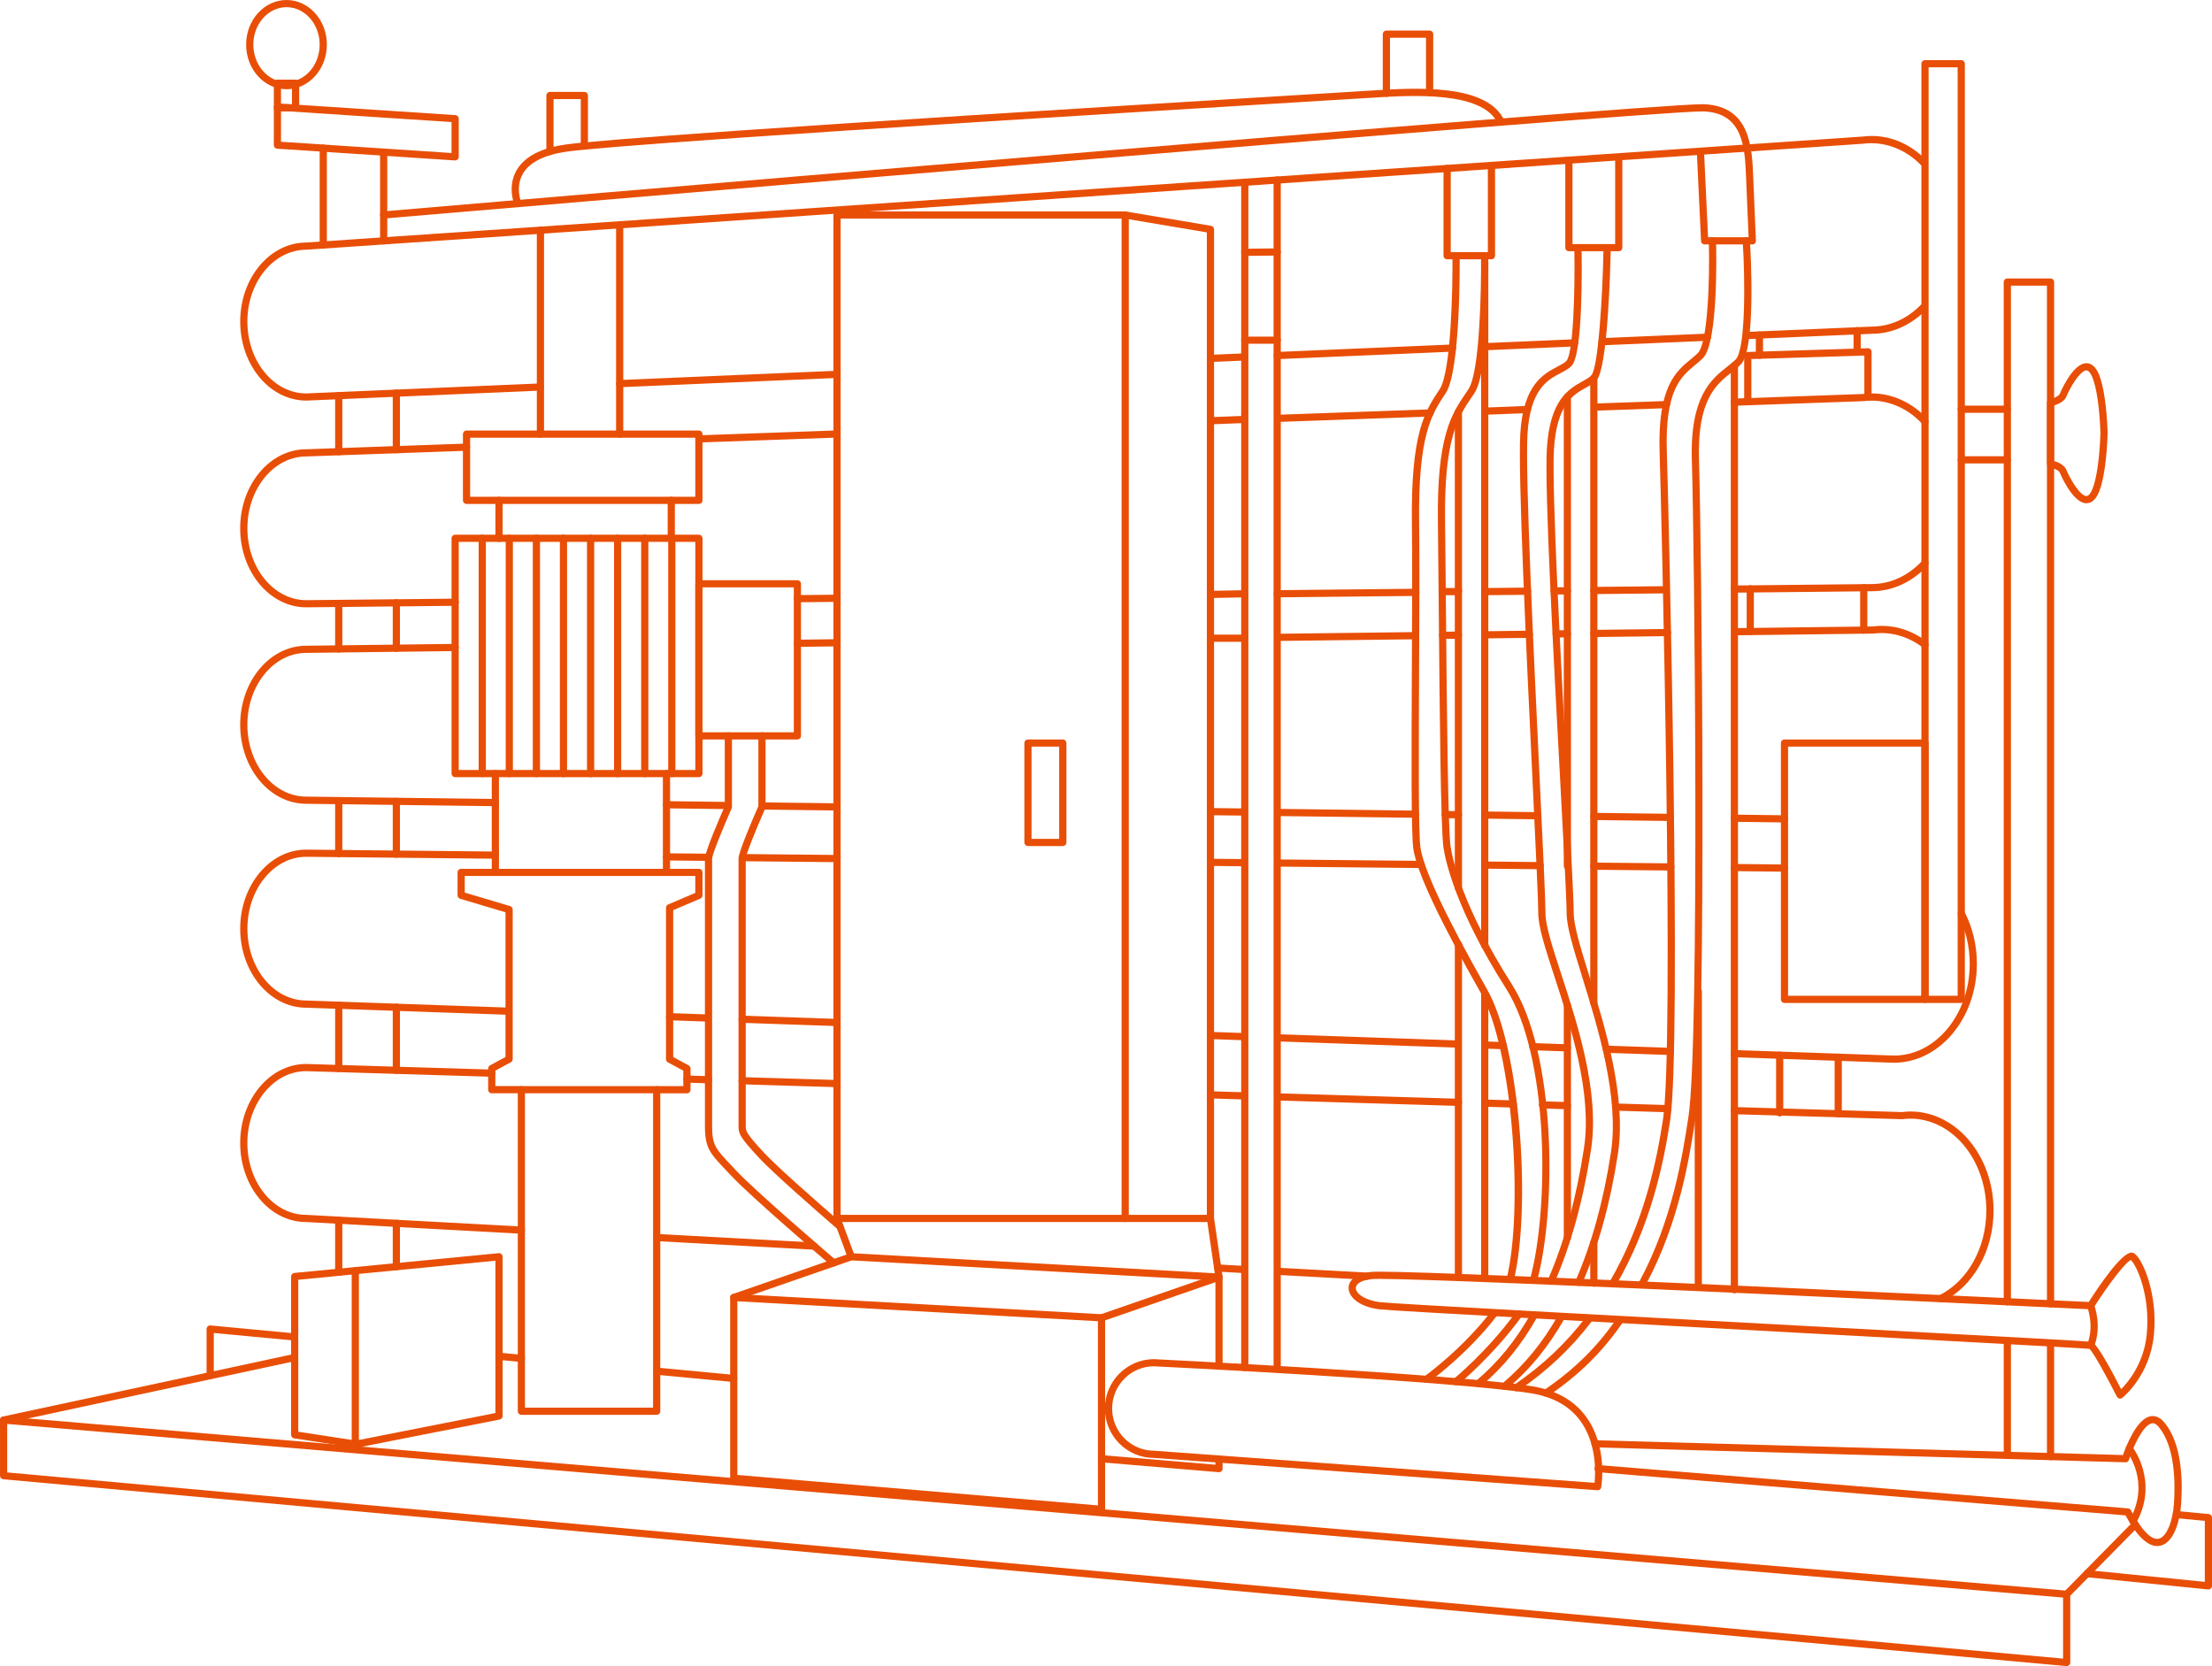<?xml version="1.0" encoding="utf-8"?>
<!-- Generator: Adobe Illustrator 16.0.0, SVG Export Plug-In . SVG Version: 6.00 Build 0)  -->
<!DOCTYPE svg PUBLIC "-//W3C//DTD SVG 1.1//EN" "http://www.w3.org/Graphics/SVG/1.1/DTD/svg11.dtd">
<svg version="1.1" id="レイヤー_1" xmlns="http://www.w3.org/2000/svg" xmlns:xlink="http://www.w3.org/1999/xlink" x="0px"
	 y="0px" width="154px" height="116px" viewBox="0 0 154 116" enable-background="new 0 0 154 116" xml:space="preserve">
<g>
	<path fill="#E94E06" d="M143.884,116c-0.008,0-0.015,0-0.022-0.002L0.229,102.993c-0.129-0.013-0.228-0.12-0.228-0.25v-3.876
		c0-0.07,0.029-0.137,0.081-0.184c0.051-0.049,0.125-0.076,0.19-0.065l143.632,12.13c0.13,0.011,0.229,0.119,0.229,0.249v4.752
		c0,0.069-0.027,0.138-0.08,0.185C144.006,115.977,143.945,116,143.884,116z M0.502,102.516l143.129,12.961v-4.25L0.502,99.141
		V102.516z"/>
	<path fill="#E94E06" d="M153.749,110.664c-0.009,0-0.017,0-0.024-0.001l-8.44-0.851c-0.138-0.016-0.238-0.138-0.226-0.273
		c0.016-0.137,0.123-0.246,0.274-0.225l8.166,0.821v-4.247l-1.993-0.188c-0.139-0.015-0.238-0.136-0.227-0.272
		c0.014-0.138,0.136-0.25,0.271-0.226l2.221,0.211c0.131,0.013,0.229,0.12,0.229,0.249v4.752c0,0.07-0.029,0.138-0.082,0.186
		C153.871,110.643,153.812,110.664,153.749,110.664z"/>
	<path fill="#E94E06" d="M51.084,96.221c-0.008,0-0.016,0-0.024,0l-5.365-0.507c-0.138-0.013-0.239-0.135-0.227-0.272
		c0.013-0.139,0.146-0.236,0.273-0.226l5.365,0.507c0.138,0.012,0.239,0.135,0.227,0.271C51.321,96.124,51.212,96.221,51.084,96.221
		z"/>
	<path fill="#E94E06" d="M36.299,94.825c-0.008,0-0.016,0-0.024-0.001l-1.559-0.146c-0.138-0.013-0.239-0.135-0.227-0.271
		c0.012-0.138,0.137-0.241,0.273-0.228l1.559,0.146c0.138,0.013,0.239,0.135,0.227,0.271C36.538,94.729,36.427,94.825,36.299,94.825
		z"/>
	<path fill="#E94E06" d="M14.632,96.027c-0.139,0-0.251-0.111-0.251-0.25v-3.246c0-0.07,0.03-0.139,0.082-0.186
		c0.053-0.049,0.124-0.072,0.193-0.063l5.812,0.547c0.138,0.013,0.239,0.135,0.227,0.272c-0.013,0.139-0.144,0.238-0.273,0.226
		l-5.538-0.521v2.973C14.882,95.916,14.771,96.027,14.632,96.027z"/>
	<path fill="#E94E06" d="M0.25,99.117c-0.115,0-0.219-0.08-0.245-0.197c-0.029-0.135,0.057-0.27,0.192-0.297l20.263-4.352
		c0.142-0.029,0.269,0.059,0.298,0.19c0.029,0.136-0.057,0.271-0.192,0.297L0.305,99.111C0.288,99.115,0.27,99.117,0.25,99.117z"/>
	<path fill="#E94E06" d="M143.884,111.247c-0.063,0-0.128-0.022-0.176-0.071c-0.099-0.097-0.101-0.256-0.004-0.354l4.774-4.848
		c0.1-0.101,0.258-0.101,0.354-0.004c0.1,0.098,0.102,0.256,0.004,0.354l-4.773,4.847
		C144.014,111.223,143.948,111.247,143.884,111.247z"/>
	<path fill="#E94E06" d="M76.688,105.336c-0.007,0-0.014,0-0.021-0.001l-25.604-2.163c-0.13-0.011-0.229-0.119-0.229-0.249V90.335
		c0-0.067,0.028-0.135,0.078-0.183c0.05-0.047,0.122-0.063,0.186-0.067l25.604,1.416c0.133,0.008,0.237,0.117,0.237,0.25v13.335
		c0,0.07-0.03,0.137-0.082,0.186C76.812,105.312,76.75,105.336,76.688,105.336z M51.334,102.691l25.103,2.121V91.988L51.334,90.6
		V102.691z"/>
	<path fill="#E94E06" d="M84.868,102.501c-0.007,0-0.015,0-0.021-0.001l-8.181-0.689c-0.138-0.013-0.241-0.134-0.229-0.271
		c0.012-0.138,0.136-0.245,0.271-0.229l7.909,0.668v-0.395c0-0.139,0.111-0.25,0.25-0.25s0.251,0.111,0.251,0.25v0.666
		c0,0.07-0.029,0.137-0.081,0.186C84.992,102.479,84.932,102.501,84.868,102.501z"/>
	<path fill="#E94E06" d="M84.868,95.361c-0.14,0-0.25-0.111-0.25-0.25v-5.957L59.25,87.751c-0.139-0.008-0.244-0.126-0.236-0.265
		c0.008-0.139,0.133-0.233,0.264-0.236l25.604,1.418c0.134,0.008,0.237,0.117,0.237,0.25v6.193
		C85.119,95.25,85.007,95.361,84.868,95.361z"/>
	<path fill="#E94E06" d="M78.338,85.082H58.273c-0.139,0-0.251-0.111-0.251-0.25V14.968c0-0.138,0.112-0.25,0.251-0.25h20.063
		c0.14,0,0.251,0.112,0.251,0.25v69.864C78.589,84.971,78.479,85.082,78.338,85.082z M58.524,84.582h19.562V15.218H58.524V84.582z"
		/>
	<path fill="#E94E06" d="M84.271,85.082h-5.936c-0.139,0-0.251-0.111-0.251-0.25s0.112-0.25,0.251-0.25h5.686V16.18l-5.728-0.965
		c-0.137-0.023-0.229-0.152-0.206-0.288c0.023-0.137,0.156-0.226,0.289-0.206l5.938,1.001c0.121,0.021,0.209,0.124,0.209,0.247
		v68.863C84.523,84.971,84.411,85.082,84.271,85.082z"/>
	<path fill="#E94E06" d="M73.993,58.904h-2.425c-0.139,0-0.251-0.112-0.251-0.25v-6.92c0-0.139,0.112-0.25,0.251-0.25h2.425
		c0.139,0,0.251,0.111,0.251,0.25v6.92C74.244,58.792,74.129,58.904,73.993,58.904z M71.817,58.403h1.923v-6.419h-1.923V58.403z"/>
	<path fill="#E94E06" d="M51.083,90.585c-0.104,0-0.201-0.063-0.237-0.168c-0.045-0.131,0.024-0.272,0.155-0.317l7.938-2.752
		l-0.902-2.429c-0.048-0.13,0.018-0.272,0.148-0.321c0.131-0.048,0.275,0.021,0.322,0.147l0.992,2.668
		c0.023,0.063,0.021,0.134-0.008,0.194c-0.029,0.06-0.081,0.105-0.145,0.129l-8.181,2.834C51.141,90.58,51.111,90.585,51.083,90.585
		z"/>
	<path fill="#E94E06" d="M76.688,92.002c-0.104,0-0.201-0.064-0.237-0.169c-0.045-0.131,0.024-0.272,0.155-0.317l7.982-2.766
		l-0.563-3.882c-0.021-0.138,0.074-0.265,0.211-0.283c0.132-0.022,0.267,0.074,0.285,0.211l0.597,4.086
		c0.017,0.119-0.054,0.233-0.166,0.272l-8.181,2.834C76.745,91.997,76.715,92.002,76.688,92.002z"/>
	<path fill="#E94E06" d="M31.688,11.17c-0.005,0-0.011,0-0.017,0l-12.373-0.816c-0.132-0.009-0.234-0.117-0.234-0.249V7.45
		c0-0.069,0.029-0.136,0.08-0.183c0.05-0.047,0.114-0.075,0.188-0.067l12.373,0.815c0.132,0.009,0.234,0.118,0.234,0.25v2.654
		c0,0.069-0.029,0.136-0.079,0.183C31.812,11.146,31.75,11.17,31.688,11.17z M19.564,9.87l11.872,0.783V8.5L19.564,7.717V9.87z"/>
	<path fill="#E94E06" d="M20.58,7.759h-1.264c-0.139,0-0.251-0.112-0.251-0.25V5.792c0-0.139,0.112-0.25,0.251-0.25h1.264
		c0.139,0,0.251,0.111,0.251,0.25v1.717C20.831,7.646,20.716,7.759,20.58,7.759z M19.564,7.259h0.762V6.042h-0.762V7.259z"/>
	<path fill="#E94E06" d="M19.946,6.214c-1.55,0-2.811-1.395-2.811-3.107S18.396,0,19.946,0c1.55,0,2.811,1.394,2.811,3.106
		S21.498,6.214,19.946,6.214z M19.946,0.5c-1.273,0-2.309,1.17-2.309,2.606c0,1.438,1.036,2.607,2.309,2.607s2.309-1.17,2.309-2.607
		C22.255,1.67,21.219,0.5,19.946,0.5z"/>
	<path fill="#E94E06" d="M22.506,17.306c-0.139,0-0.251-0.112-0.251-0.25v-6.741c0-0.138,0.112-0.25,0.251-0.25
		c0.139,0,0.25,0.112,0.25,0.25v6.741C22.756,17.193,22.646,17.306,22.506,17.306z"/>
	<path fill="#E94E06" d="M26.712,17.02c-0.139,0-0.251-0.112-0.251-0.251v-6.177c0-0.138,0.112-0.25,0.251-0.25
		c0.139,0,0.25,0.112,0.25,0.25v6.177C26.962,16.907,26.853,17.02,26.712,17.02z"/>
	<path fill="#E94E06" d="M122,17.02h-3.323c-0.134,0-0.243-0.105-0.251-0.239l-0.294-6.225c-0.006-0.138,0.103-0.255,0.239-0.262
		c0.139-0.01,0.256,0.1,0.263,0.238l0.282,5.986h2.822c-0.029-0.686-0.11-2.598-0.178-4.208c-0.084-2.009-0.188-4.439-2.938-4.552
		c-0.022-0.001-0.054-0.002-0.088-0.002c-4.275,0-90.921,7.385-91.803,7.46c-0.137,0.007-0.26-0.09-0.271-0.228
		c-0.011-0.138,0.091-0.259,0.229-0.271c3.601-0.308,87.539-7.462,91.86-7.462c0.036,0,0.066,0.001,0.091,0.002
		c3.215,0.131,3.336,3.047,3.416,4.976c0.086,2.057,0.191,4.523,0.191,4.523c0.003,0.068-0.021,0.135-0.068,0.184
		C122.135,16.991,122.068,17.02,122,17.02z"/>
	<path fill="#E94E06" d="M111.234,103.757c-0.006,0-0.012,0-0.021-0.001l-30.886-2.251c-0.001,0-0.001,0-0.002,0
		c-1.868,0-3.403-1.542-3.403-3.438c0-1.896,1.536-3.438,3.422-3.438c0.219,0.013,20.693,1.015,26.284,1.881
		c1.688,0.263,2.972,0.985,3.813,2.15c1.496,2.071,1.055,4.776,1.035,4.892C111.461,103.67,111.355,103.757,111.234,103.757z
		 M80.336,95.126c-1.6,0-2.909,1.319-2.909,2.94s1.311,2.938,2.92,2.938l30.668,2.234c0.066-0.676,0.157-2.723-0.979-4.295
		c-0.761-1.051-1.933-1.704-3.479-1.944C100.991,96.137,80.541,95.136,80.336,95.126z"/>
	<path fill="#E94E06" d="M36.055,14.425c-0.098,0-0.19-0.058-0.231-0.152c-0.021-0.051-0.519-1.248,0.127-2.396
		c0.535-0.95,1.677-1.56,3.394-1.81C41.299,9.782,52.266,8.92,93.4,6.431L95.547,6.3c2.996-0.188,8.016-0.501,9.191,2.1
		c0.057,0.126,0,0.274-0.125,0.331c-0.127,0.058-0.274,0.001-0.332-0.126c-1.033-2.285-6.022-1.972-8.702-1.805L93.43,6.931
		c-41.116,2.488-52.067,3.348-54.013,3.632c-1.551,0.227-2.57,0.749-3.026,1.555c-0.527,0.931-0.109,1.95-0.105,1.96
		c0.053,0.127-0.006,0.273-0.134,0.327C36.12,14.418,36.085,14.425,36.055,14.425z"/>
	<path fill="#E94E06" d="M38.287,10.798c-0.139,0-0.25-0.112-0.25-0.25V6.65c0-0.139,0.112-0.25,0.25-0.25h2.396
		c0.139,0,0.251,0.111,0.251,0.25v3.518c0,0.139-0.112,0.251-0.251,0.251c-0.139,0-0.25-0.112-0.25-0.251V6.9h-1.894v3.647
		C38.538,10.686,38.424,10.798,38.287,10.798z"/>
	<path fill="#E94E06" d="M96.521,6.744c-0.141,0-0.252-0.112-0.252-0.25V2.379c0-0.139,0.111-0.25,0.252-0.25h3.01
		c0.138,0,0.251,0.111,0.251,0.25v4.072c0,0.138-0.113,0.25-0.251,0.25c-0.139,0-0.252-0.112-0.252-0.25V2.629h-2.508v3.865
		C96.771,6.632,96.659,6.744,96.521,6.744z"/>
	<path fill="#E94E06" d="M23.583,88.828c-0.139,0-0.251-0.112-0.251-0.25v-3.623c0-0.139,0.112-0.25,0.251-0.25
		s0.251,0.111,0.251,0.25v3.623C23.833,88.716,23.719,88.828,23.583,88.828z"/>
	<path fill="#E94E06" d="M23.583,74.646c-0.139,0-0.251-0.112-0.251-0.252v-4.408c0-0.137,0.112-0.25,0.251-0.25
		s0.251,0.113,0.251,0.25v4.408C23.833,74.534,23.719,74.646,23.583,74.646z"/>
	<path fill="#E94E06" d="M23.583,59.68c-0.139,0-0.251-0.113-0.251-0.252v-3.687c0-0.139,0.112-0.25,0.251-0.25
		s0.251,0.111,0.251,0.25v3.687C23.833,59.566,23.719,59.68,23.583,59.68z"/>
	<path fill="#E94E06" d="M23.583,45.431c-0.139,0-0.251-0.112-0.251-0.25v-3.17c0-0.139,0.112-0.25,0.251-0.25
		s0.251,0.111,0.251,0.25v3.17C23.833,45.318,23.719,45.431,23.583,45.431z"/>
	<path fill="#E94E06" d="M23.583,31.699c-0.139,0-0.251-0.112-0.251-0.25v-3.905c0-0.139,0.112-0.25,0.251-0.25
		s0.251,0.111,0.251,0.25v3.905C23.833,31.587,23.719,31.699,23.583,31.699z"/>
	<path fill="#E94E06" d="M27.594,88.438c-0.139,0-0.251-0.11-0.251-0.25v-3.015c0-0.138,0.112-0.25,0.251-0.25
		c0.138,0,0.25,0.112,0.25,0.25v3.015C27.844,88.325,27.732,88.438,27.594,88.438z"/>
	<path fill="#E94E06" d="M27.594,74.768c-0.139,0-0.251-0.11-0.251-0.25v-4.391c0-0.139,0.112-0.251,0.251-0.251
		c0.138,0,0.25,0.112,0.25,0.251v4.391C27.844,74.654,27.732,74.768,27.594,74.768z"/>
	<path fill="#E94E06" d="M27.594,59.719c-0.139,0-0.251-0.111-0.251-0.251v-3.676c0-0.138,0.112-0.25,0.251-0.25
		c0.138,0,0.25,0.112,0.25,0.25v3.676C27.844,59.605,27.732,59.719,27.594,59.719z"/>
	<path fill="#E94E06" d="M27.594,45.381c-0.139,0-0.251-0.112-0.251-0.25V41.97c0-0.138,0.112-0.25,0.251-0.25
		c0.138,0,0.25,0.112,0.25,0.25v3.161C27.844,45.269,27.732,45.381,27.594,45.381z"/>
	<path fill="#E94E06" d="M27.594,31.557c-0.139,0-0.251-0.111-0.251-0.25v-3.934c0-0.139,0.112-0.25,0.251-0.25
		c0.138,0,0.25,0.111,0.25,0.25v3.934C27.844,31.445,27.732,31.557,27.594,31.557z"/>
	<path fill="#E94E06" d="M24.784,100.802c-0.013,0-0.025-0.001-0.038-0.003l-4.268-0.656c-0.122-0.019-0.212-0.123-0.212-0.246
		V88.875c0-0.129,0.098-0.236,0.227-0.249l14.226-1.375c0.072-0.007,0.141,0.019,0.192,0.063c0.052,0.047,0.083,0.115,0.083,0.186
		v11.087c0,0.119-0.085,0.222-0.203,0.245l-9.958,1.965C24.814,100.8,24.798,100.802,24.784,100.802z M20.767,99.682l4.012,0.615
		l9.712-1.916V87.775l-13.724,1.326V99.682L20.767,99.682z"/>
	<path fill="#E94E06" d="M24.737,100.802c-0.139,0-0.251-0.112-0.251-0.251V88.482c0-0.14,0.112-0.25,0.251-0.25
		c0.139,0,0.25,0.11,0.25,0.25v12.066C24.987,100.689,24.875,100.802,24.737,100.802z"/>
	<path fill="#E94E06" d="M48.66,35.087H32.48c-0.139,0-0.251-0.111-0.251-0.25v-4.612c0-0.139,0.112-0.25,0.251-0.25h16.177
		c0.139,0,0.251,0.111,0.251,0.25v4.612C48.911,34.976,48.796,35.087,48.66,35.087z M32.731,34.587h15.675v-4.112H32.731V34.587z"/>
	<path fill="#E94E06" d="M48.66,54.11H31.688c-0.139,0-0.251-0.112-0.251-0.25V37.478c0-0.138,0.112-0.25,0.251-0.25H48.66
		c0.139,0,0.251,0.112,0.251,0.25V53.86C48.911,53.998,48.796,54.11,48.66,54.11z M31.938,53.61h16.469V37.728H31.938V53.61z"/>
	<path fill="#E94E06" d="M34.742,37.728c-0.139,0-0.251-0.111-0.251-0.25v-2.641c0-0.138,0.112-0.25,0.251-0.25
		c0.139,0,0.251,0.112,0.251,0.25v2.641C34.993,37.616,34.878,37.728,34.742,37.728z"/>
	<path fill="#E94E06" d="M46.734,37.728c-0.139,0-0.25-0.111-0.25-0.25v-2.641c0-0.138,0.112-0.25,0.25-0.25
		c0.138,0,0.251,0.112,0.251,0.25v2.641C46.985,37.616,46.875,37.728,46.734,37.728z"/>
	<path fill="#E94E06" d="M34.487,60.988c-0.139,0-0.25-0.111-0.25-0.25V53.86c0-0.139,0.112-0.25,0.25-0.25
		c0.138,0,0.251,0.111,0.251,0.25v6.878C34.738,60.877,34.625,60.988,34.487,60.988z"/>
	<path fill="#E94E06" d="M46.4,60.988c-0.139,0-0.25-0.111-0.25-0.25V53.86c0-0.139,0.112-0.25,0.25-0.25
		c0.138,0,0.251,0.111,0.251,0.25v6.878C46.651,60.877,46.541,60.988,46.4,60.988z"/>
	<path fill="#E94E06" d="M55.515,51.484H48.66c-0.139,0-0.251-0.112-0.251-0.25V40.646c0-0.138,0.112-0.25,0.251-0.25h6.855
		c0.138,0,0.25,0.112,0.25,0.25v10.589C55.766,51.372,55.651,51.484,55.515,51.484z M48.911,50.984h6.354V40.896h-6.354V50.984z"/>
	<path fill="#E94E06" d="M37.625,30.475c-0.139,0-0.251-0.111-0.251-0.25V16.016c0-0.139,0.112-0.251,0.251-0.251
		s0.251,0.112,0.251,0.251v14.209C37.875,30.363,37.764,30.475,37.625,30.475z"/>
	<path fill="#E94E06" d="M43.143,30.475c-0.139,0-0.251-0.111-0.251-0.25V15.656c0-0.138,0.112-0.25,0.251-0.25
		c0.138,0,0.25,0.112,0.25,0.25v14.568C43.394,30.363,43.279,30.475,43.143,30.475z"/>
	<path fill="#E94E06" d="M21.332,27.891c-2.546,0-4.609-2.469-4.609-5.503c0-3.033,2.063-5.502,4.598-5.502l108.369-7.379
		c0.194-0.025,0.406-0.041,0.621-0.041c1.388,0,2.729,0.592,3.776,1.668c0.097,0.099,0.095,0.257-0.006,0.354
		c-0.099,0.098-0.257,0.095-0.354-0.005c-1.101-1.129-2.576-1.658-3.988-1.478L21.336,17.386c-2.276,0-4.113,2.244-4.113,5.002
		c0,2.759,1.837,5.003,4.096,5.003l16.293-0.696c0.152,0.001,0.255,0.102,0.262,0.24c0.006,0.138-0.102,0.254-0.24,0.261
		L21.332,27.891z"/>
	<path fill="#E94E06" d="M84.271,25.204c-0.133,0-0.244-0.105-0.25-0.239c-0.006-0.139,0.103-0.255,0.24-0.261l2.141-0.092
		c0.152-0.008,0.256,0.102,0.262,0.239c0.006,0.139-0.102,0.255-0.24,0.261l-2.141,0.092C84.279,25.204,84.275,25.204,84.271,25.204
		z"/>
	<path fill="#E94E06" d="M43.143,26.96c-0.134,0-0.245-0.105-0.251-0.24c-0.006-0.138,0.102-0.254,0.24-0.261l15.132-0.646
		c0.155-0.017,0.255,0.102,0.262,0.239c0.006,0.139-0.102,0.255-0.24,0.261L43.152,26.96C43.148,26.96,43.146,26.96,43.143,26.96z"
		/>
	<path fill="#E94E06" d="M48.66,30.809c-0.135,0-0.246-0.105-0.251-0.241c-0.005-0.138,0.104-0.254,0.242-0.259l9.615-0.342
		c0.125-0.011,0.254,0.103,0.26,0.241c0.005,0.138-0.104,0.254-0.242,0.259l-9.615,0.342C48.666,30.809,48.663,30.809,48.66,30.809z
		"/>
	<path fill="#E94E06" d="M84.521,29.535c-0.133,0-0.244-0.105-0.25-0.24c-0.006-0.139,0.104-0.255,0.24-0.26l2.141-0.083
		c0.16-0.004,0.256,0.103,0.261,0.24c0.006,0.139-0.103,0.255-0.241,0.26l-2.14,0.083C84.529,29.535,84.525,29.535,84.521,29.535z"
		/>
	<path fill="#E94E06" d="M84.271,41.637c-0.135,0-0.246-0.108-0.25-0.245c-0.002-0.138,0.105-0.252,0.246-0.255l2.39-0.047
		c0.11-0.015,0.253,0.106,0.256,0.245c0.003,0.138-0.106,0.252-0.246,0.255l-2.39,0.047C84.275,41.637,84.273,41.637,84.271,41.637z
		"/>
	<path fill="#E94E06" d="M55.516,41.933c-0.137,0-0.25-0.11-0.251-0.248s0.11-0.251,0.249-0.252l2.759-0.029c0,0,0.001,0,0.002,0
		c0.137,0,0.25,0.11,0.251,0.248c0.001,0.138-0.11,0.251-0.249,0.252l-2.759,0.029C55.518,41.933,55.517,41.933,55.516,41.933z"/>
	<path fill="#E94E06" d="M21.322,42.284c-2.538,0-4.601-2.469-4.601-5.502c0-3.034,2.063-5.503,4.598-5.503l11.152-0.396
		c0.13-0.011,0.254,0.104,0.26,0.241c0.005,0.139-0.104,0.255-0.242,0.26L21.33,31.78c-2.268,0-4.105,2.244-4.105,5.003
		c0,2.758,1.837,5.002,4.096,5.002l10.365-0.106c0,0,0.001,0,0.002,0c0.137,0,0.249,0.11,0.25,0.247
		c0.001,0.138-0.109,0.252-0.248,0.253L21.322,42.284z"/>
	<path fill="#E94E06" d="M55.515,45.037c-0.137,0-0.249-0.11-0.251-0.247c-0.002-0.138,0.109-0.251,0.248-0.253l2.76-0.035
		c0.109-0.007,0.252,0.108,0.254,0.247c0.002,0.138-0.109,0.251-0.248,0.253l-2.76,0.035C55.517,45.037,55.516,45.037,55.515,45.037
		z"/>
	<path fill="#E94E06" d="M86.662,44.683h-2.391c-0.141,0-0.25-0.111-0.25-0.25c0-0.139,0.109-0.25,0.25-0.25h2.391
		c0.139,0,0.251,0.111,0.251,0.25C86.913,44.572,86.801,44.683,86.662,44.683z"/>
	<path fill="#E94E06" d="M86.447,56.784c-0.002,0-0.002,0-0.004,0l-2.174-0.026c-0.141-0.002-0.25-0.115-0.248-0.253
		c0.002-0.138,0.112-0.248,0.25-0.248c0.002,0,0.002,0,0.004,0l2.175,0.027c0.139,0.002,0.249,0.115,0.247,0.253
		C86.695,56.675,86.584,56.784,86.447,56.784z"/>
	<path fill="#E94E06" d="M58.272,56.43c-0.001,0-0.002,0-0.003,0l-5.222-0.065c-0.139-0.003-0.25-0.116-0.248-0.254
		c0.002-0.139,0.116-0.258,0.253-0.247l5.222,0.065c0.139,0.002,0.25,0.115,0.248,0.253C58.521,56.32,58.411,56.43,58.272,56.43z"/>
	<path fill="#E94E06" d="M50.617,56.333c-0.001,0-0.002,0-0.003,0l-4.216-0.054c-0.138-0.002-0.25-0.115-0.247-0.254
		c0.002-0.137,0.113-0.246,0.25-0.246c0.001,0,0.002,0,0.003,0l4.216,0.054c0.138,0.002,0.25,0.115,0.248,0.253
		C50.864,56.223,50.752,56.333,50.617,56.333z"/>
	<path fill="#E94E06" d="M34.487,56.129c-0.001,0-0.002,0-0.003,0l-13.167-0.166c-2.532,0-4.595-2.469-4.595-5.503
		s2.063-5.502,4.598-5.502l10.366-0.128c0.001,0,0.002,0,0.003,0c0.137,0,0.249,0.11,0.25,0.247
		c0.001,0.138-0.109,0.251-0.248,0.253l-10.369,0.128c-2.262,0-4.099,2.244-4.099,5.002c0,2.759,1.837,5.003,4.096,5.003
		l13.17,0.166c0.139,0.002,0.25,0.115,0.248,0.253C34.736,56.019,34.625,56.129,34.487,56.129z"/>
	<path fill="#E94E06" d="M49.328,59.938c-0.001,0-0.002,0-0.002,0l-2.926-0.029c-0.139-0.001-0.25-0.114-0.248-0.254
		c0.002-0.137,0.113-0.246,0.25-0.246c0.001,0,0.002,0,0.002,0l2.926,0.029c0.139,0.002,0.25,0.114,0.248,0.252
		C49.576,59.828,49.463,59.938,49.328,59.938z"/>
	<path fill="#E94E06" d="M58.272,60.027c-0.001,0-0.001,0-0.002,0l-6.385-0.064c-0.139-0.001-0.25-0.113-0.249-0.252
		c0.001-0.139,0.105-0.277,0.253-0.248l6.385,0.062c0.139,0.002,0.25,0.115,0.249,0.254C58.521,59.917,58.411,60.027,58.272,60.027z
		"/>
	<path fill="#E94E06" d="M86.531,60.312c-0.002,0-0.002,0-0.004,0L84.27,60.29c-0.14-0.002-0.25-0.114-0.248-0.253
		c0-0.139,0.112-0.258,0.252-0.247l2.261,0.022c0.139,0,0.25,0.112,0.249,0.252C86.779,60.201,86.668,60.312,86.531,60.312z"/>
	<path fill="#E94E06" d="M86.532,72.423c-0.003,0-0.007,0-0.009,0l-2.262-0.079c-0.14-0.005-0.246-0.121-0.24-0.26
		c0.004-0.139,0.125-0.242,0.258-0.241l2.262,0.079c0.139,0.005,0.247,0.121,0.242,0.26C86.777,72.316,86.667,72.423,86.532,72.423z
		"/>
	<path fill="#E94E06" d="M58.273,71.441c-0.003,0-0.006,0-0.009,0l-6.606-0.229c-0.138-0.005-0.247-0.121-0.242-0.259
		c0.005-0.139,0.132-0.232,0.26-0.241l6.606,0.229c0.138,0.004,0.247,0.121,0.242,0.259C58.521,71.335,58.41,71.441,58.273,71.441z"
		/>
	<path fill="#E94E06" d="M49.236,71.128c-0.003,0-0.006,0-0.009,0l-2.618-0.093c-0.139-0.006-0.247-0.121-0.242-0.26
		c0.005-0.137,0.133-0.237,0.26-0.24l2.618,0.093c0.139,0.005,0.247,0.121,0.242,0.259C49.482,71.021,49.373,71.128,49.236,71.128z"
		/>
	<path fill="#E94E06" d="M35.38,70.652c-0.003,0-0.006,0-0.009,0l-14.06-0.492c-2.526,0-4.589-2.471-4.589-5.503
		c0-3.034,2.063-5.503,4.598-5.503l13.17,0.133c0.139,0.001,0.25,0.113,0.249,0.252c-0.002,0.139-0.126,0.238-0.253,0.248
		l-13.167-0.133c-2.256,0-4.094,2.244-4.094,5.003c0,2.758,1.837,5.002,4.096,5.002l14.07,0.493
		c0.139,0.005,0.247,0.121,0.242,0.259C35.626,70.546,35.517,70.652,35.38,70.652z"/>
	<path fill="#E94E06" d="M49.328,75.426c-0.002,0-0.005,0-0.008,0l-1.501-0.047c-0.139-0.005-0.248-0.12-0.243-0.258
		c0.004-0.139,0.12-0.24,0.259-0.242l1.501,0.047c0.139,0.006,0.247,0.12,0.243,0.258C49.572,75.318,49.461,75.426,49.328,75.426z"
		/>
	<path fill="#E94E06" d="M58.272,75.693c-0.002,0-0.005,0-0.007,0l-6.604-0.199c-0.139-0.004-0.248-0.119-0.244-0.258
		c0.004-0.137,0.132-0.245,0.258-0.242l6.604,0.199c0.139,0.004,0.248,0.119,0.244,0.258C58.521,75.586,58.409,75.693,58.272,75.693
		z"/>
	<path fill="#E94E06" d="M86.57,76.547c-0.004,0-0.006,0-0.008,0l-2.299-0.07c-0.139-0.004-0.246-0.119-0.242-0.258
		c0.004-0.138,0.096-0.24,0.258-0.242l2.299,0.07c0.138,0.004,0.247,0.12,0.242,0.258C86.816,76.439,86.705,76.547,86.57,76.547z"/>
	<path fill="#E94E06" d="M86.507,88.63c-0.005,0-0.009,0-0.014,0l-1.731-0.095c-0.139-0.008-0.244-0.126-0.236-0.264
		c0.009-0.139,0.119-0.23,0.265-0.236l1.731,0.095c0.139,0.009,0.244,0.126,0.235,0.265C86.75,88.525,86.639,88.63,86.507,88.63z"/>
	<path fill="#E94E06" d="M56.68,87.007c-0.004,0-0.009,0-0.014,0l-10.959-0.596c-0.138-0.009-0.245-0.126-0.237-0.265
		c0.008-0.138,0.118-0.228,0.264-0.235l10.959,0.596c0.138,0.009,0.245,0.126,0.237,0.265C56.921,86.902,56.812,87.007,56.68,87.007
		z"/>
	<path fill="#E94E06" d="M36.296,85.896c-0.004,0-0.009,0-0.014,0l-14.977-0.814l0,0c-2.521,0-4.584-2.469-4.584-5.502
		c0-3.034,2.063-5.503,4.598-5.503l12.926,0.391c0.139,0.005,0.247,0.119,0.243,0.259c-0.004,0.139-0.12,0.237-0.258,0.241
		l-12.919-0.39c-2.251,0-4.089,2.244-4.089,5.002s1.837,5.002,4.096,5.002l14.991,0.814c0.138,0.008,0.245,0.127,0.237,0.265
		C36.542,85.794,36.431,85.896,36.296,85.896z"/>
	<path fill="#E94E06" d="M33.575,54.11c-0.139,0-0.251-0.112-0.251-0.25V37.478c0-0.138,0.112-0.25,0.251-0.25
		c0.139,0,0.251,0.112,0.251,0.25V53.86C33.826,53.998,33.711,54.11,33.575,54.11z"/>
	<path fill="#E94E06" d="M35.458,54.11c-0.139,0-0.251-0.112-0.251-0.25V37.478c0-0.138,0.112-0.25,0.251-0.25s0.25,0.112,0.25,0.25
		V53.86C35.708,53.998,35.599,54.11,35.458,54.11z"/>
	<path fill="#E94E06" d="M37.344,54.11c-0.139,0-0.251-0.112-0.251-0.25V37.478c0-0.138,0.112-0.25,0.251-0.25
		c0.139,0,0.251,0.112,0.251,0.25V53.86C37.597,53.998,37.482,54.11,37.344,54.11z"/>
	<path fill="#E94E06" d="M39.23,54.11c-0.139,0-0.251-0.112-0.251-0.25V37.478c0-0.138,0.112-0.25,0.251-0.25s0.25,0.112,0.25,0.25
		V53.86C39.48,53.998,39.371,54.11,39.23,54.11z"/>
	<path fill="#E94E06" d="M41.117,54.11c-0.139,0-0.251-0.112-0.251-0.25V37.478c0-0.138,0.112-0.25,0.251-0.25
		c0.139,0,0.251,0.112,0.251,0.25V53.86C41.368,53.998,41.253,54.11,41.117,54.11z"/>
	<path fill="#E94E06" d="M43.001,54.11c-0.139,0-0.251-0.112-0.251-0.25V37.478c0-0.138,0.112-0.25,0.251-0.25s0.25,0.112,0.25,0.25
		V53.86C43.251,53.998,43.142,54.11,43.001,54.11z"/>
	<path fill="#E94E06" d="M44.889,54.11c-0.139,0-0.251-0.112-0.251-0.25V37.478c0-0.138,0.112-0.25,0.251-0.25
		c0.139,0,0.251,0.112,0.251,0.25V53.86C45.14,53.998,45.025,54.11,44.889,54.11z"/>
	<path fill="#E94E06" d="M46.772,54.11c-0.139,0-0.251-0.112-0.251-0.25V37.478c0-0.138,0.112-0.25,0.251-0.25s0.25,0.112,0.25,0.25
		V53.86C47.022,53.998,46.913,54.11,46.772,54.11z"/>
	<path fill="#E94E06" d="M58.04,88.176c-0.058,0-0.115-0.02-0.163-0.06c-0.227-0.194-5.582-4.769-6.975-6.263l-0.396-0.42
		c-1.098-1.162-1.429-1.513-1.429-3.063V59.777c0-0.469,1.03-2.853,1.381-3.65v-4.893c0-0.139,0.112-0.25,0.251-0.25
		s0.25,0.111,0.25,0.25v4.944c0,0.035-0.007,0.069-0.021,0.101c-0.666,1.513-1.357,3.235-1.36,3.499V78.37
		c0,1.354,0.223,1.589,1.293,2.722l0.397,0.424c1.374,1.471,6.878,6.174,6.934,6.221c0.105,0.091,0.118,0.248,0.028,0.354
		C58.181,88.146,58.108,88.176,58.04,88.176z"/>
	<path fill="#E94E06" d="M58.481,85.646c-0.058,0-0.117-0.021-0.165-0.062c-1.63-1.412-4.509-3.936-5.468-4.965
		c-1.368-1.467-1.433-1.7-1.432-2.219V59.777c0-0.469,1.03-2.853,1.382-3.65v-4.893c0-0.139,0.112-0.25,0.25-0.25
		c0.138,0,0.251,0.111,0.251,0.25v4.944c0,0.035-0.007,0.069-0.021,0.101c-0.667,1.513-1.357,3.235-1.36,3.499V78.37
		c0,0.374-0.001,0.517,1.297,1.909c0.944,1.013,3.808,3.521,5.43,4.927c0.104,0.09,0.116,0.249,0.025,0.354
		C58.623,85.616,58.552,85.646,58.481,85.646z"/>
	<path fill="#E94E06" d="M45.719,98.505h-9.421c-0.139,0-0.25-0.112-0.25-0.251V76.119h-1.811c-0.139,0-0.251-0.112-0.251-0.25
		v-1.475c0-0.093,0.05-0.177,0.131-0.221l1.076-0.581V63.516l-3.159-0.941c-0.106-0.031-0.179-0.131-0.179-0.239V60.74
		c0-0.141,0.112-0.25,0.25-0.25h16.553c0.139,0,0.251,0.109,0.251,0.25v1.595c0,0.101-0.06,0.188-0.152,0.229l-1.888,0.804v10.229
		l1.076,0.579c0.081,0.046,0.131,0.13,0.131,0.222v1.474c0,0.138-0.112,0.25-0.25,0.25h-1.856v22.135
		C45.969,98.393,45.857,98.505,45.719,98.505z M36.548,98.004h8.919V75.869c0-0.139,0.112-0.25,0.251-0.25h1.855v-1.074
		l-1.076-0.582c-0.081-0.044-0.131-0.128-0.131-0.22V63.2c0-0.101,0.06-0.189,0.152-0.229l1.887-0.803v-1.18H32.356v1.158
		l3.159,0.94c0.106,0.032,0.179,0.129,0.179,0.239v10.415c0,0.092-0.05,0.176-0.131,0.22l-1.076,0.582v1.074h1.811
		c0.139,0,0.251,0.111,0.251,0.25L36.548,98.004L36.548,98.004z"/>
	<path fill="#E94E06" d="M45.719,76.119h-9.421c-0.139,0-0.25-0.112-0.25-0.25c0-0.139,0.112-0.25,0.25-0.25h9.421
		c0.139,0,0.25,0.111,0.25,0.25C45.969,76.007,45.857,76.119,45.719,76.119z"/>
	<path fill="#E94E06" d="M103.836,18.053h-3.086c-0.139,0-0.251-0.112-0.251-0.25v-6.074c0-0.139,0.112-0.251,0.251-0.251
		s0.251,0.112,0.251,0.251v5.824h2.584v-6.034c0-0.139,0.112-0.251,0.251-0.251s0.251,0.112,0.251,0.251v6.284
		C104.087,17.94,103.975,18.053,103.836,18.053z"/>
	<path fill="#E94E06" d="M112.698,17.492h-3.47c-0.141,0-0.252-0.111-0.252-0.25V11.15c0-0.138,0.111-0.25,0.252-0.25
		c0.138,0,0.25,0.112,0.25,0.25v5.842h2.969v-6.011c0-0.138,0.113-0.25,0.251-0.25c0.139,0,0.251,0.112,0.251,0.25v6.261
		C112.949,17.381,112.837,17.492,112.698,17.492z"/>
	<path fill="#E94E06" d="M86.662,95.461c-0.139,0-0.251-0.111-0.251-0.25V12.688c0-0.139,0.112-0.251,0.251-0.251
		s0.251,0.112,0.251,0.251v82.523C86.913,95.35,86.801,95.461,86.662,95.461z"/>
	<path fill="#E94E06" d="M88.918,95.555c-0.139,0-0.251-0.113-0.251-0.25V12.533c0-0.138,0.112-0.25,0.251-0.25
		s0.251,0.112,0.251,0.25v82.771C89.169,95.441,89.057,95.555,88.918,95.555z"/>
	<path fill="#E94E06" d="M86.662,17.817c-0.137,0-0.249-0.11-0.251-0.247c-0.001-0.139,0.11-0.252,0.248-0.253l2.256-0.025
		c0.132-0.004,0.252,0.108,0.254,0.247c0.001,0.139-0.11,0.252-0.248,0.253l-2.256,0.025C86.664,17.817,86.663,17.817,86.662,17.817
		z"/>
	<path fill="#E94E06" d="M88.918,23.935h-2.256c-0.139,0-0.251-0.111-0.251-0.25c0-0.138,0.112-0.25,0.251-0.25h2.256
		c0.139,0,0.251,0.112,0.251,0.25S89.057,23.935,88.918,23.935z"/>
	<path fill="#E94E06" d="M147.604,97.379c-0.018,0-0.035-0.002-0.054-0.006c-0.073-0.016-0.137-0.064-0.17-0.131
		c-0.746-1.471-1.647-3.084-1.909-3.331c-0.771-0.065-10.041-0.565-19.841-1.095c-13.493-0.729-28.788-1.553-29.603-1.657
		c-1.504-0.192-2.16-0.923-2.137-1.519c0.021-0.492,0.489-1.037,1.75-1.096c0.098-0.004,0.235-0.006,0.412-0.006
		c5.303,0,46.569,1.979,49.366,2.111c0.72-1.125,2.28-3.436,2.97-3.436c0.096,0,0.182,0.03,0.252,0.09
		c0.602,0.5,1.584,2.873,1.317,5.631c-0.271,2.823-2.121,4.322-2.2,4.387C147.716,97.359,147.66,97.379,147.604,97.379z
		 M96.055,89.041c-0.166,0-0.299,0.002-0.39,0.006c-0.862,0.039-1.261,0.337-1.271,0.614c-0.018,0.379,0.573,0.858,1.697,1.002
		c0.797,0.103,16.08,0.926,29.565,1.653c15.329,0.826,19.811,1.072,19.956,1.108c0.107,0.026,0.429,0.104,2.062,3.296
		c0.485-0.488,1.59-1.801,1.783-3.83c0.255-2.647-0.665-4.729-1.104-5.164c-0.381,0.144-1.631,1.801-2.592,3.316
		c-0.049,0.075-0.135,0.115-0.225,0.116C145.104,91.141,101.503,89.041,96.055,89.041z"/>
	<path fill="#E94E06" d="M145.555,93.919c-0.029,0-0.062-0.006-0.092-0.019c-0.129-0.049-0.191-0.194-0.143-0.323
		c0.5-1.267,0.006-2.562,0-2.575c-0.051-0.129,0.014-0.273,0.144-0.322c0.132-0.051,0.274,0.014,0.324,0.141
		c0.022,0.062,0.571,1.488,0,2.941C145.75,93.857,145.654,93.919,145.555,93.919z"/>
	<path fill="#E94E06" d="M150.186,107.641c-0.692,0-1.435-0.718-2.207-2.134L111.24,102.5c-0.139-0.011-0.24-0.132-0.229-0.27
		c0.01-0.14,0.133-0.244,0.271-0.229l36.875,3.017c0.085,0.008,0.159,0.06,0.2,0.133c0.725,1.363,1.42,2.101,1.934,1.978
		c0.527-0.11,0.975-1.149,1.062-2.47c0.095-1.396,0.08-3.94-1.059-5.307c-0.251-0.302-0.428-0.267-0.484-0.254
		c-0.604,0.115-1.295,1.618-1.59,2.539c-0.035,0.104-0.138,0.191-0.246,0.174l-36.936-1.039c-0.141-0.004-0.248-0.119-0.244-0.258
		c0.004-0.138,0.104-0.244,0.26-0.242l36.748,1.033c0.219-0.63,0.951-2.513,1.91-2.699c0.24-0.043,0.604-0.01,0.969,0.428
		c1.188,1.423,1.293,3.861,1.172,5.656c-0.082,1.227-0.515,2.729-1.459,2.929C150.325,107.632,150.256,107.641,150.186,107.641z"/>
	<path fill="#E94E06" d="M136.543,69.829h-2.525c-0.138,0-0.25-0.112-0.25-0.25V4.437c0-0.139,0.112-0.25,0.25-0.25h2.525
		c0.139,0,0.251,0.111,0.251,0.25V69.58C136.794,69.717,136.682,69.829,136.543,69.829z M134.27,69.329h2.022V4.687h-2.022V69.329z"
		/>
	<path fill="#E94E06" d="M139.751,101.578c-0.14,0-0.251-0.112-0.251-0.25v-7.997c0-0.138,0.111-0.25,0.251-0.25
		c0.138,0,0.251,0.112,0.251,0.25v7.997C140.002,101.466,139.889,101.578,139.751,101.578z"/>
	<path fill="#E94E06" d="M142.759,101.664c-0.139,0-0.251-0.112-0.251-0.25v-7.896c0-0.138,0.112-0.25,0.251-0.25
		c0.138,0,0.251,0.112,0.251,0.25v7.896C143.01,101.552,142.896,101.664,142.759,101.664z"/>
	<path fill="#E94E06" d="M142.759,91.027c-0.139,0-0.251-0.111-0.251-0.25v-70.89h-2.506v70.748c0,0.139-0.113,0.25-0.251,0.25
		c-0.14,0-0.251-0.111-0.251-0.25V19.637c0-0.139,0.111-0.25,0.251-0.25h3.008c0.138,0,0.251,0.111,0.251,0.25v71.142
		C143.01,90.916,142.896,91.027,142.759,91.027z"/>
	<path fill="#E94E06" d="M134.018,69.829h-9.781c-0.139,0-0.25-0.112-0.25-0.25V51.734c0-0.139,0.111-0.25,0.25-0.25h9.781
		c0.14,0,0.252,0.111,0.252,0.25v17.845C134.27,69.717,134.154,69.829,134.018,69.829z M124.486,69.329h9.279V51.984h-9.279V69.329z
		"/>
	<path fill="#E94E06" d="M120.748,90.044c-0.139,0-0.251-0.112-0.251-0.25V25.447c0-0.138,0.112-0.25,0.251-0.25
		s0.251,0.112,0.251,0.25v64.347C120.999,89.932,120.887,90.044,120.748,90.044z"/>
	<path fill="#E94E06" d="M118.238,89.874c-0.139,0-0.252-0.112-0.252-0.251V69.021c0-0.139,0.113-0.25,0.252-0.25
		c0.138,0,0.25,0.111,0.25,0.25v20.602C118.488,89.762,118.376,89.874,118.238,89.874z"/>
	<path fill="#E94E06" d="M110.963,89.587c-0.139,0-0.251-0.112-0.251-0.25v-2.828c0-0.138,0.112-0.25,0.251-0.25
		s0.25,0.112,0.25,0.25v2.828C111.213,89.475,111.102,89.587,110.963,89.587z"/>
	<path fill="#E94E06" d="M110.963,70.062c-0.139,0-0.251-0.112-0.251-0.25V26.322c0-0.138,0.112-0.25,0.251-0.25
		s0.25,0.112,0.25,0.25v43.491C111.213,69.95,111.102,70.062,110.963,70.062z"/>
	<path fill="#E94E06" d="M109.122,86.425c-0.138,0-0.25-0.112-0.25-0.25V69.977c0-0.139,0.112-0.25,0.25-0.25
		c0.14,0,0.251,0.111,0.251,0.25v16.198C109.373,86.312,109.262,86.425,109.122,86.425z"/>
	<path fill="#E94E06" d="M109.122,60.551c-0.138,0-0.25-0.111-0.25-0.25v-32.66c0-0.139,0.112-0.25,0.25-0.25
		c0.14,0,0.251,0.111,0.251,0.25v32.66C109.373,60.438,109.262,60.551,109.122,60.551z"/>
	<path fill="#E94E06" d="M103.367,89.193c-0.139,0-0.25-0.111-0.25-0.25V69.227c0-0.139,0.111-0.25,0.25-0.25
		s0.251,0.111,0.251,0.25v19.719C103.618,89.082,103.506,89.193,103.367,89.193z"/>
	<path fill="#E94E06" d="M103.367,66.064c-0.139,0-0.25-0.112-0.25-0.25V18.22c0-0.139,0.111-0.251,0.25-0.251
		s0.251,0.112,0.251,0.251v47.594C103.618,65.952,103.506,66.064,103.367,66.064z"/>
	<path fill="#E94E06" d="M101.535,89.102c-0.139,0-0.251-0.11-0.251-0.25V65.748c0-0.139,0.112-0.251,0.251-0.251
		s0.251,0.112,0.251,0.251v23.104C101.786,88.989,101.674,89.102,101.535,89.102z"/>
	<path fill="#E94E06" d="M101.535,62.073c-0.139,0-0.251-0.112-0.251-0.251V41.063c0-0.139,0.112-0.251,0.251-0.251
		s0.251,0.112,0.251,0.251v20.759C101.786,61.961,101.674,62.073,101.535,62.073z"/>
	<path fill="#E94E06" d="M101.535,41.313c-0.139,0-0.251-0.112-0.251-0.25V28.681c0-0.138,0.112-0.25,0.251-0.25
		s0.251,0.112,0.251,0.25v12.383C101.786,41.201,101.674,41.313,101.535,41.313z"/>
	<path fill="#E94E06" d="M121.682,23.607c-0.135,0-0.246-0.105-0.252-0.239c-0.006-0.139,0.104-0.255,0.24-0.261l8.63-0.368
		c1.267,0,2.482-0.541,3.437-1.523c0.097-0.099,0.256-0.102,0.354-0.006c0.103,0.096,0.104,0.255,0.007,0.354
		c-1.05,1.081-2.395,1.676-3.785,1.676l-8.619,0.368C121.688,23.607,121.686,23.607,121.682,23.607z"/>
	<path fill="#E94E06" d="M111.529,24.041c-0.133,0-0.243-0.105-0.25-0.239c-0.006-0.139,0.103-0.255,0.24-0.261l7.347-0.314
		c0.004,0,0.008,0,0.011,0c0.135,0,0.245,0.105,0.251,0.239c0.006,0.139-0.103,0.255-0.239,0.262l-7.348,0.313
		C111.537,24.041,111.533,24.041,111.529,24.041z"/>
	<path fill="#E94E06" d="M103.367,24.389c-0.135,0-0.244-0.104-0.25-0.239c-0.006-0.138,0.102-0.254,0.238-0.261l6.266-0.268
		c0.13-0.014,0.255,0.101,0.262,0.239c0.006,0.139-0.102,0.255-0.24,0.261l-6.265,0.268
		C103.374,24.389,103.371,24.389,103.367,24.389z"/>
	<path fill="#E94E06" d="M88.918,25.006c-0.134,0-0.245-0.105-0.251-0.239c-0.006-0.139,0.103-0.255,0.24-0.262l12.208-0.521
		c0.14,0.002,0.256,0.101,0.262,0.239c0.006,0.138-0.104,0.255-0.24,0.261L88.93,25.005C88.925,25.006,88.921,25.006,88.918,25.006z
		"/>
	<path fill="#E94E06" d="M89.018,29.375c-0.135,0-0.246-0.105-0.25-0.241c-0.006-0.138,0.104-0.254,0.241-0.259l10.543-0.374
		c0.132,0.015,0.255,0.104,0.261,0.241c0.004,0.137-0.104,0.254-0.242,0.259l-10.543,0.374
		C89.023,29.375,89.021,29.375,89.018,29.375z"/>
	<path fill="#E94E06" d="M103.367,28.877c-0.135,0-0.244-0.105-0.25-0.24c-0.006-0.139,0.104-0.255,0.24-0.26l2.973-0.115
		c0.145,0.003,0.255,0.103,0.261,0.24c0.005,0.138-0.103,0.254-0.241,0.26l-2.973,0.115
		C103.374,28.877,103.37,28.877,103.367,28.877z"/>
	<path fill="#E94E06" d="M111.152,28.591c-0.135,0-0.246-0.105-0.252-0.241c-0.004-0.138,0.104-0.254,0.242-0.259l4.871-0.173
		c0.15,0.005,0.256,0.104,0.26,0.241c0.006,0.137-0.104,0.254-0.241,0.259l-4.871,0.173
		C111.158,28.591,111.154,28.591,111.152,28.591z"/>
	<path fill="#E94E06" d="M134.016,29.595c-0.065,0-0.136-0.026-0.185-0.08c-1.113-1.202-2.629-1.774-4.093-1.585l-8.981,0.32
		c-0.133,0.015-0.255-0.103-0.26-0.241c-0.005-0.138,0.104-0.254,0.241-0.259l8.96-0.318c0.187-0.025,0.397-0.041,0.612-0.041
		c1.439,0,2.821,0.634,3.89,1.785c0.094,0.101,0.088,0.259-0.015,0.353C134.137,29.573,134.076,29.595,134.016,29.595z"/>
	<path fill="#E94E06" d="M120.746,41.263c-0.137,0-0.25-0.11-0.251-0.248c-0.001-0.138,0.108-0.251,0.248-0.252l9.563-0.099
		c1.305,0,2.555-0.577,3.524-1.626c0.094-0.102,0.252-0.107,0.354-0.015c0.103,0.094,0.106,0.252,0.015,0.354
		c-1.066,1.152-2.449,1.787-3.894,1.787L120.746,41.263C120.748,41.263,120.747,41.263,120.746,41.263z"/>
	<path fill="#E94E06" d="M110.963,41.363c-0.138,0-0.25-0.11-0.251-0.247c-0.001-0.139,0.108-0.252,0.248-0.253l4.871-0.05
		c0.001,0,0.002,0,0.003,0c0.137,0,0.25,0.11,0.251,0.248s-0.11,0.251-0.248,0.252l-4.871,0.05
		C110.965,41.363,110.964,41.363,110.963,41.363z"/>
	<path fill="#E94E06" d="M108.195,41.392c-0.137,0-0.25-0.11-0.25-0.248c-0.002-0.139,0.109-0.251,0.246-0.253l0.928-0.009
		c0.001,0,0.002,0,0.003,0c0.138,0,0.25,0.11,0.251,0.248c0.001,0.138-0.109,0.251-0.248,0.252l-0.927,0.01
		C108.197,41.392,108.195,41.392,108.195,41.392z"/>
	<path fill="#E94E06" d="M103.367,41.441c-0.137,0-0.249-0.11-0.25-0.248c-0.001-0.138,0.109-0.251,0.246-0.253l2.979-0.03
		c0.11,0.003,0.254,0.109,0.256,0.248c0,0.139-0.109,0.251-0.248,0.253l-2.979,0.03C103.369,41.441,103.368,41.441,103.367,41.441z"
		/>
	<path fill="#E94E06" d="M88.919,41.59c-0.138,0-0.25-0.11-0.251-0.248c-0.002-0.138,0.109-0.251,0.248-0.252l9.65-0.1
		c0.148-0.009,0.254,0.109,0.254,0.248c0.002,0.138-0.108,0.251-0.247,0.253l-9.652,0.099C88.92,41.59,88.92,41.59,88.919,41.59z"/>
	<path fill="#E94E06" d="M101.535,41.441h-1.128c-0.14,0-0.251-0.112-0.251-0.25c0-0.139,0.111-0.251,0.251-0.251h1.128
		c0.139,0,0.251,0.112,0.251,0.251C101.786,41.329,101.674,41.441,101.535,41.441z"/>
	<path fill="#E94E06" d="M89.227,44.622c-0.138,0-0.25-0.109-0.252-0.247c0-0.138,0.109-0.251,0.25-0.253l9.334-0.115h0.002
		c0.14,0,0.25,0.11,0.252,0.247c0.002,0.139-0.107,0.252-0.248,0.254l-9.334,0.114C89.229,44.622,89.229,44.622,89.227,44.622z"/>
	<path fill="#E94E06" d="M100.436,44.484c-0.139,0-0.25-0.109-0.252-0.247c-0.002-0.138,0.108-0.251,0.248-0.253l1.103-0.014
		c0.001,0,0.002,0,0.003,0c0.138,0,0.249,0.109,0.251,0.247c0.002,0.138-0.106,0.251-0.248,0.253l-1.103,0.014H100.436z"/>
	<path fill="#E94E06" d="M103.367,44.448c-0.137,0-0.248-0.109-0.25-0.247c-0.002-0.138,0.107-0.251,0.246-0.253l3.107-0.039h0.002
		c0.137,0,0.248,0.11,0.25,0.247c0.004,0.138-0.107,0.252-0.246,0.254l-3.106,0.038C103.369,44.448,103.368,44.448,103.367,44.448z"
		/>
	<path fill="#E94E06" d="M108.339,44.387c-0.138,0-0.249-0.11-0.251-0.248c-0.002-0.138,0.107-0.251,0.248-0.253l0.783-0.01
		c0.001,0,0.002,0,0.003,0c0.138,0,0.249,0.11,0.251,0.247c0.002,0.138-0.107,0.252-0.248,0.254l-0.783,0.01
		C108.341,44.387,108.34,44.387,108.339,44.387z"/>
	<path fill="#E94E06" d="M110.965,44.354c-0.138,0-0.249-0.11-0.251-0.247c-0.002-0.138,0.108-0.251,0.248-0.253l5.124-0.063
		c0.001,0,0.002,0,0.003,0c0.138,0,0.248,0.11,0.25,0.247c0.002,0.138-0.108,0.251-0.247,0.253l-5.124,0.063
		C110.967,44.354,110.966,44.354,110.965,44.354z"/>
	<path fill="#E94E06" d="M134.02,45.141c-0.054,0-0.106-0.018-0.152-0.053c-1.018-0.79-2.258-1.13-3.43-0.976l-9.541,0.119
		c-0.146-0.013-0.252-0.109-0.254-0.247c-0.002-0.138,0.108-0.251,0.248-0.253l9.512-0.117c0.181-0.025,0.393-0.041,0.605-0.041
		c1.129,0,2.223,0.388,3.165,1.12c0.11,0.085,0.13,0.242,0.045,0.351C134.167,45.107,134.094,45.141,134.02,45.141z"/>
	<path fill="#E94E06" d="M124.236,57.262c-0.002,0-0.002,0-0.004,0l-3.489-0.045c-0.14-0.002-0.25-0.115-0.248-0.253
		c0.002-0.137,0.114-0.247,0.251-0.247c0.001,0,0.002,0,0.003,0l3.489,0.045c0.14,0.002,0.25,0.115,0.248,0.253
		C124.484,57.151,124.373,57.262,124.236,57.262z"/>
	<path fill="#E94E06" d="M116.294,57.16c-0.001,0-0.002,0-0.003,0l-5.331-0.067c-0.14-0.002-0.25-0.115-0.248-0.254
		c0.002-0.137,0.113-0.246,0.251-0.246c0.001,0,0.002,0,0.003,0l5.331,0.067c0.141,0.002,0.25,0.115,0.248,0.254
		C116.543,57.051,116.432,57.16,116.294,57.16z"/>
	<path fill="#E94E06" d="M107.062,57.044h-0.002l-3.697-0.047c-0.139-0.002-0.248-0.115-0.246-0.253
		c0.002-0.137,0.113-0.247,0.25-0.247c0.001,0,0.002,0,0.003,0l3.696,0.047c0.139,0.002,0.248,0.115,0.246,0.253
		C107.312,56.934,107.2,57.044,107.062,57.044z"/>
	<path fill="#E94E06" d="M101.537,56.975c-0.001,0-0.002,0-0.003,0l-0.921-0.012c-0.139-0.001-0.25-0.115-0.248-0.253
		c0.002-0.137,0.113-0.247,0.251-0.247c0.001,0,0.002,0,0.003,0l0.921,0.012c0.14,0.002,0.25,0.115,0.248,0.253
		C101.786,56.864,101.675,56.975,101.537,56.975z"/>
	<path fill="#E94E06" d="M98.547,56.937c-0.001,0-0.002,0-0.003,0l-9.528-0.12c-0.14-0.002-0.25-0.115-0.248-0.253
		c0.002-0.137,0.113-0.247,0.25-0.247c0.002,0,0.002,0,0.004,0l9.528,0.12c0.14,0.002,0.25,0.115,0.248,0.253
		S98.686,56.937,98.547,56.937z"/>
	<path fill="#E94E06" d="M98.939,60.436c-0.002,0-0.002,0-0.004,0l-9.858-0.099c-0.14-0.002-0.25-0.114-0.249-0.253
		c0.002-0.137,0.113-0.247,0.251-0.247c0.001,0,0.002,0,0.003,0l9.859,0.099c0.139,0.002,0.25,0.114,0.248,0.252
		C99.189,60.326,99.076,60.436,98.939,60.436z"/>
	<path fill="#E94E06" d="M107.225,60.52c-0.002,0-0.002,0-0.004,0l-3.732-0.039c-0.139,0-0.247-0.112-0.246-0.252
		c0.001-0.138,0.111-0.248,0.251-0.248c0.001,0,0.002,0,0.003,0l3.73,0.039c0.141,0.002,0.25,0.113,0.248,0.252
		C107.475,60.408,107.361,60.52,107.225,60.52z"/>
	<path fill="#E94E06" d="M116.327,60.609c-0.001,0-0.002,0-0.003,0l-5.364-0.053c-0.14-0.002-0.249-0.115-0.248-0.255
		c0.001-0.139,0.085-0.25,0.254-0.245l5.364,0.053c0.139,0.002,0.249,0.115,0.248,0.254C116.577,60.5,116.465,60.609,116.327,60.609
		z"/>
	<path fill="#E94E06" d="M124.236,60.689c-0.002,0-0.002,0-0.004,0l-3.487-0.037c-0.138,0-0.249-0.113-0.248-0.252
		c0.001-0.14,0.106-0.277,0.254-0.248l3.487,0.037c0.139,0.002,0.248,0.115,0.248,0.252
		C124.484,60.58,124.373,60.689,124.236,60.689z"/>
	<path fill="#E94E06" d="M131.843,73.993l-11.104-0.386c-0.139-0.004-0.246-0.121-0.241-0.258c0.005-0.14,0.126-0.248,0.26-0.242
		l11.099,0.386c2.903,0,5.275-2.865,5.275-6.388c0-1.205-0.277-2.377-0.806-3.392c-0.063-0.123-0.017-0.272,0.104-0.338
		c0.123-0.062,0.274-0.019,0.338,0.106c0.564,1.084,0.863,2.336,0.863,3.619C137.631,70.902,135.034,73.993,131.843,73.993z"/>
	<path fill="#E94E06" d="M116.292,73.454c-0.003,0-0.006,0-0.009,0l-4.46-0.154c-0.138-0.005-0.246-0.12-0.241-0.259
		s0.123-0.234,0.259-0.241l4.46,0.154c0.139,0.005,0.247,0.121,0.242,0.259C116.538,73.348,116.427,73.454,116.292,73.454z"/>
	<path fill="#E94E06" d="M109.12,73.206c-0.003,0-0.007,0-0.009,0l-2.412-0.084c-0.139-0.005-0.246-0.121-0.241-0.259
		c0.005-0.139,0.127-0.239,0.259-0.241l2.412,0.084c0.139,0.005,0.247,0.121,0.242,0.259C109.366,73.1,109.255,73.206,109.12,73.206
		z"/>
	<path fill="#E94E06" d="M104.659,73.052c-0.003,0-0.007,0-0.009,0l-1.293-0.045c-0.137-0.005-0.246-0.121-0.24-0.259
		c0.005-0.139,0.13-0.237,0.259-0.241l1.292,0.045c0.139,0.005,0.247,0.121,0.241,0.259
		C104.904,72.945,104.793,73.052,104.659,73.052z"/>
	<path fill="#E94E06" d="M101.42,72.938c-0.003,0-0.006,0-0.009,0L89.049,72.51c-0.138-0.005-0.246-0.121-0.242-0.259
		c0.006-0.14,0.137-0.228,0.26-0.242l12.363,0.429c0.137,0.006,0.246,0.121,0.241,0.261
		C101.666,72.832,101.555,72.938,101.42,72.938z"/>
	<path fill="#E94E06" d="M101.535,76.999c-0.002,0-0.006,0-0.008,0L89.01,76.622c-0.139-0.005-0.248-0.12-0.244-0.259
		c0.006-0.137,0.114-0.247,0.26-0.242l12.52,0.377c0.141,0.004,0.247,0.119,0.243,0.259
		C101.782,76.893,101.671,76.999,101.535,76.999z"/>
	<path fill="#E94E06" d="M105.355,77.114c-0.002,0-0.004,0-0.008,0l-1.99-0.06c-0.14-0.006-0.246-0.119-0.242-0.26
		c0.004-0.135,0.115-0.243,0.25-0.243c0.002,0,0.005,0,0.008,0l1.99,0.062c0.139,0.004,0.248,0.119,0.244,0.259
		C105.604,77.007,105.491,77.114,105.355,77.114z"/>
	<path fill="#E94E06" d="M109.122,77.229c-0.002,0-0.005,0-0.009,0l-1.734-0.052c-0.139-0.004-0.247-0.118-0.242-0.258
		c0.004-0.135,0.114-0.242,0.25-0.242c0.002,0,0.006,0,0.008,0l1.735,0.052c0.14,0.004,0.247,0.119,0.243,0.258
		C109.369,77.121,109.258,77.229,109.122,77.229z"/>
	<path fill="#E94E06" d="M116.113,77.439c-0.002,0-0.004,0-0.008,0l-3.627-0.11c-0.14-0.004-0.246-0.119-0.242-0.259
		c0.004-0.137,0.111-0.247,0.259-0.241l3.627,0.11c0.138,0.004,0.246,0.119,0.241,0.258
		C116.359,77.332,116.249,77.439,116.113,77.439z"/>
	<path fill="#E94E06" d="M135.107,90.667c-0.094,0-0.184-0.051-0.228-0.14c-0.062-0.123-0.01-0.273,0.114-0.336
		c2.002-0.985,3.295-3.31,3.295-5.916c0-3.522-2.372-6.39-5.286-6.39c-0.192,0-0.383,0.017-0.571,0.039l-11.693-0.348
		c-0.139-0.004-0.247-0.119-0.243-0.259c0.004-0.135,0.116-0.241,0.251-0.241c0.002,0,0.005,0,0.008,0l11.655,0.35
		c0.17-0.022,0.381-0.041,0.596-0.041c3.19,0,5.788,3.091,5.788,6.89c0,2.797-1.402,5.295-3.575,6.365
		C135.184,90.659,135.145,90.667,135.107,90.667z"/>
	<path fill="#E94E06" d="M95.182,89.102c-0.005,0-0.01,0-0.015,0l-6.144-0.334c-0.137-0.008-0.244-0.125-0.235-0.264
		c0.008-0.138,0.123-0.234,0.264-0.236l6.144,0.334c0.14,0.008,0.244,0.127,0.236,0.266C95.424,88.998,95.312,89.102,95.182,89.102z
		"/>
	<path fill="#E94E06" d="M105.568,96.864c-0.08,0-0.159-0.038-0.207-0.109c-0.078-0.112-0.049-0.271,0.063-0.347
		c1.979-1.348,3.623-2.906,5.032-4.764c0.083-0.111,0.241-0.134,0.352-0.049c0.109,0.081,0.133,0.238,0.049,0.35
		c-1.44,1.902-3.125,3.496-5.148,4.875C105.666,96.852,105.617,96.864,105.568,96.864z"/>
	<path fill="#E94E06" d="M112.273,89.631c-0.043,0-0.086-0.011-0.127-0.033c-0.119-0.07-0.16-0.224-0.09-0.343
		c2.418-4.146,3.28-8.438,3.721-11.308c0.802-5.258-0.107-42.414-0.235-46.464c-0.146-4.565,1.138-5.621,2.167-6.469
		c0.178-0.145,0.346-0.283,0.499-0.437c0.69-0.69,0.834-5.152,0.761-7.803c-0.004-0.138,0.105-0.253,0.244-0.257
		c0.153,0.006,0.254,0.105,0.258,0.243c0.021,0.724,0.163,7.1-0.908,8.171c-0.164,0.163-0.345,0.312-0.533,0.468
		c-0.993,0.818-2.121,1.747-1.984,6.067c0.129,4.055,1.038,41.263,0.229,46.556c-0.443,2.91-1.32,7.268-3.781,11.483
		C112.443,89.586,112.359,89.631,112.273,89.631z"/>
	<path fill="#E94E06" d="M107.634,97.242c-0.079,0-0.159-0.038-0.207-0.108c-0.077-0.114-0.049-0.27,0.064-0.348
		c2.128-1.451,3.692-2.994,5.075-5.003c0.08-0.114,0.234-0.141,0.349-0.064c0.112,0.078,0.144,0.234,0.063,0.35
		c-1.418,2.062-3.023,3.645-5.203,5.132C107.73,97.229,107.684,97.242,107.634,97.242z"/>
	<path fill="#E94E06" d="M114.335,89.631c-0.04,0-0.082-0.01-0.119-0.029c-0.122-0.064-0.167-0.218-0.103-0.338
		c2.338-4.33,3.025-8.826,3.438-11.514c0.782-5.128,0.417-40.001,0.236-45.673c-0.143-4.5,1.375-5.693,2.482-6.565
		c0.209-0.165,0.406-0.32,0.567-0.481c0.69-0.689,0.67-5.424,0.493-8.246c-0.01-0.138,0.097-0.256,0.234-0.265
		c0.162-0.01,0.259,0.097,0.268,0.233c0.048,0.771,0.438,7.557-0.643,8.631c-0.182,0.182-0.392,0.347-0.611,0.521
		c-1.08,0.85-2.428,1.908-2.291,6.156c0.18,5.679,0.544,40.61-0.242,45.764c-0.416,2.719-1.111,7.271-3.49,11.674
		C114.51,89.583,114.424,89.631,114.335,89.631z"/>
	<path fill="#E94E06" d="M102.925,96.583c-0.069,0-0.142-0.03-0.19-0.088c-0.09-0.104-0.075-0.265,0.027-0.354
		c1.537-1.301,2.756-2.795,3.832-4.705c0.068-0.119,0.223-0.162,0.342-0.095c0.121,0.067,0.164,0.22,0.098,0.341
		c-1.107,1.961-2.36,3.5-3.944,4.842C103.04,96.562,102.982,96.583,102.925,96.583z"/>
	<path fill="#E94E06" d="M107.996,89.449c-0.033,0-0.066-0.008-0.102-0.021c-0.127-0.056-0.186-0.203-0.129-0.328
		c1.135-2.596,1.979-5.674,2.51-9.148c0.588-3.852-0.938-8.538-2.055-11.96c-0.63-1.933-1.125-3.456-1.125-4.392
		c0-0.867-0.177-4.529-0.396-9.164c-0.432-9.038-1.022-21.416-0.856-24.234c0.201-3.425,1.623-4.17,2.564-4.664
		c0.265-0.139,0.493-0.259,0.644-0.409c0.482-0.479,0.613-4.898,0.555-7.882c-0.004-0.138,0.106-0.252,0.246-0.255
		c0.158,0.021,0.252,0.106,0.256,0.245c0.023,1.235,0.106,7.439-0.7,8.245c-0.204,0.204-0.478,0.348-0.767,0.498
		c-0.892,0.468-2.111,1.108-2.297,4.251c-0.164,2.792,0.428,15.154,0.857,24.181c0.222,4.643,0.396,8.309,0.396,9.188
		c0,0.854,0.51,2.422,1.102,4.235c1.131,3.47,2.679,8.222,2.072,12.19c-0.539,3.519-1.396,6.639-2.547,9.271
		C108.186,89.395,108.093,89.449,107.996,89.449z"/>
	<path fill="#E94E06" d="M104.751,96.768c-0.069,0-0.144-0.028-0.19-0.088c-0.09-0.104-0.076-0.264,0.027-0.353
		c1.564-1.324,2.803-2.838,3.898-4.767c0.068-0.121,0.221-0.16,0.342-0.096c0.121,0.068,0.163,0.223,0.096,0.342
		c-1.127,1.979-2.4,3.539-4.011,4.899C104.866,96.748,104.809,96.768,104.751,96.768z"/>
	<path fill="#E94E06" d="M109.916,89.529c-0.033,0-0.066-0.008-0.102-0.021c-0.127-0.056-0.186-0.203-0.129-0.33
		c1.121-2.555,1.951-5.559,2.467-8.928c0.591-3.863-0.903-8.688-1.993-12.211c-0.606-1.962-1.089-3.514-1.089-4.439
		c0-0.886-0.195-4.537-0.444-9.16c-0.464-8.601-1.099-20.38-0.935-23.167c0.203-3.448,1.521-4.184,2.48-4.721
		c0.249-0.14,0.465-0.26,0.611-0.407c0.484-0.483,0.795-5.5,0.857-8.908c0.004-0.138,0.125-0.228,0.256-0.245
		c0.14,0.003,0.248,0.117,0.246,0.255c-0.025,1.404-0.201,8.45-1.006,9.252c-0.197,0.196-0.451,0.339-0.722,0.49
		c-0.86,0.48-2.039,1.14-2.226,4.313c-0.162,2.76,0.471,14.522,0.933,23.111c0.25,4.63,0.446,8.287,0.446,9.187
		c0,0.854,0.494,2.446,1.063,4.293c1.104,3.567,2.619,8.457,2.013,12.436c-0.522,3.412-1.363,6.457-2.502,9.053
		C110.104,89.475,110.012,89.529,109.916,89.529z"/>
	<path fill="#E94E06" d="M99.318,96.277c-0.077,0-0.154-0.035-0.203-0.104c-0.08-0.11-0.055-0.271,0.058-0.349
		c0.027-0.02,2.642-1.899,4.655-4.538c0.085-0.11,0.242-0.132,0.352-0.048c0.11,0.084,0.133,0.238,0.049,0.351
		c-2.062,2.702-4.734,4.623-4.764,4.644C99.421,96.264,99.37,96.277,99.318,96.277z"/>
	<path fill="#E94E06" d="M105.146,89.334c-0.021,0-0.039-0.002-0.061-0.007c-0.134-0.032-0.218-0.168-0.188-0.302
		c1.172-4.838,0.438-15.937-1.797-19.881c-2.92-5.148-4.459-8.434-4.703-10.037c-0.156-1.026-0.131-6.614-0.103-12.53
		c0.019-3.716,0.035-7.557,0.003-10.055c-0.086-6.39,0.896-7.867,1.936-9.431c0.8-1.202,0.91-7.11,0.888-9.286
		c-0.002-0.139,0.108-0.252,0.248-0.253c0.001,0,0.002,0,0.003,0c0.139,0,0.249,0.11,0.251,0.247
		c0.004,0.326,0.075,7.994-0.965,9.562c-1,1.505-1.938,2.919-1.856,9.154c0.031,2.503,0.016,6.347-0.004,10.063
		c-0.025,5.637-0.055,11.466,0.098,12.454c0.23,1.521,1.795,4.842,4.645,9.866c2.348,4.139,3.055,15.267,1.85,20.242
		C105.363,89.257,105.262,89.334,105.146,89.334z"/>
	<path fill="#E94E06" d="M101.373,96.445c-0.072,0-0.146-0.031-0.195-0.094c-0.087-0.106-0.07-0.266,0.036-0.354
		c0.022-0.02,2.325-1.896,4.341-4.662c0.08-0.109,0.235-0.136,0.35-0.055c0.111,0.08,0.138,0.236,0.057,0.35
		c-2.057,2.819-4.404,4.737-4.429,4.758C101.484,96.427,101.43,96.445,101.373,96.445z"/>
	<path fill="#E94E06" d="M106.777,89.334c-0.021,0-0.043-0.003-0.065-0.009c-0.134-0.035-0.213-0.173-0.177-0.306
		c1.322-4.916,1.32-15.485-1.698-20.215c-3.474-5.447-4.2-8.863-4.341-9.779c-0.194-1.271-0.27-9.827-0.33-16.707
		c-0.02-2.286-0.038-4.385-0.059-5.964c-0.082-5.995,0.947-7.514,1.939-8.981l0.194-0.289c0.794-1.196,0.897-7.104,0.87-9.28
		c-0.002-0.138,0.109-0.251,0.248-0.253c0.119,0.011,0.252,0.108,0.254,0.247c0.005,0.325,0.089,7.994-0.954,9.562l-0.197,0.293
		c-0.948,1.405-1.935,2.857-1.854,8.695c0.021,1.58,0.039,3.68,0.06,5.967c0.062,6.861,0.138,15.4,0.325,16.634
		c0.136,0.893,0.847,4.223,4.269,9.587c3.091,4.84,3.104,15.609,1.759,20.609C106.988,89.261,106.889,89.334,106.777,89.334z"/>
	<path fill="#E94E06" d="M145.259,35.038L145.259,35.038c-0.979,0-1.851-2.112-1.858-2.134c-0.062-0.158-0.442-0.317-0.692-0.37
		c-0.116-0.025-0.198-0.127-0.198-0.245v-4.252c0-0.117,0.082-0.22,0.198-0.244c0.241-0.053,0.628-0.207,0.692-0.371
		c0.01-0.021,0.879-2.134,1.858-2.134c0.368,0,0.666,0.272,0.884,0.81c0.313,0.772,0.535,2.29,0.592,4.058
		c-0.057,1.783-0.276,3.301-0.592,4.074C145.925,34.766,145.627,35.038,145.259,35.038z M143.01,32.097
		c0.272,0.084,0.715,0.271,0.856,0.622c0.245,0.617,0.961,1.819,1.393,1.819l0,0c0.189,0,0.343-0.311,0.419-0.496
		c0.293-0.722,0.5-2.175,0.555-3.887c-0.055-1.696-0.262-3.149-0.555-3.871c-0.076-0.186-0.229-0.496-0.419-0.496
		c-0.432,0-1.147,1.202-1.393,1.818c-0.142,0.352-0.584,0.539-0.856,0.623V32.097z"/>
	<path fill="#E94E06" d="M139.751,28.742h-3.208c-0.139,0-0.251-0.111-0.251-0.25c0-0.138,0.112-0.25,0.251-0.25h3.208
		c0.138,0,0.251,0.112,0.251,0.25C140.002,28.631,139.889,28.742,139.751,28.742z"/>
	<path fill="#E94E06" d="M139.751,32.267h-3.208c-0.139,0-0.251-0.111-0.251-0.25c0-0.138,0.112-0.25,0.251-0.25h3.208
		c0.138,0,0.251,0.112,0.251,0.25C140.002,32.155,139.889,32.267,139.751,32.267z"/>
	<path fill="#E94E06" d="M121.682,28.217c-0.139,0-0.252-0.111-0.252-0.25v-3.211c0-0.136,0.108-0.246,0.243-0.251l8.367-0.26
		c0.065-0.005,0.133,0.022,0.183,0.07c0.049,0.047,0.076,0.111,0.076,0.18v3.155c0,0.139-0.113,0.25-0.251,0.25
		c-0.139,0-0.251-0.111-0.251-0.25v-2.897l-7.865,0.245v2.969C121.932,28.105,121.818,28.217,121.682,28.217z"/>
	<path fill="#E94E06" d="M122.492,24.98c-0.139,0-0.251-0.112-0.251-0.25v-1.408c0-0.138,0.112-0.25,0.251-0.25
		c0.138,0,0.251,0.112,0.251,0.25v1.408C122.743,24.868,122.63,24.98,122.492,24.98z"/>
	<path fill="#E94E06" d="M129.295,24.745c-0.138,0-0.251-0.111-0.251-0.25v-1.474c0-0.138,0.113-0.25,0.251-0.25
		c0.139,0,0.251,0.112,0.251,0.25v1.474C129.546,24.634,129.434,24.745,129.295,24.745z"/>
	<path fill="#E94E06" d="M121.854,44.219c-0.139,0-0.25-0.112-0.25-0.25v-2.968c0-0.138,0.111-0.25,0.25-0.25
		c0.14,0,0.25,0.112,0.25,0.25v2.968C122.104,44.106,121.991,44.219,121.854,44.219z"/>
	<path fill="#E94E06" d="M129.754,44.122c-0.139,0-0.251-0.112-0.251-0.25V40.92c0-0.139,0.112-0.25,0.251-0.25
		s0.251,0.111,0.251,0.25v2.952C130.005,44.01,129.893,44.122,129.754,44.122z"/>
	<path fill="#E94E06" d="M123.902,77.729c-0.139,0-0.25-0.11-0.25-0.25v-4.012c0-0.138,0.111-0.25,0.25-0.25s0.25,0.112,0.25,0.25
		v4.012C124.152,77.617,124.041,77.729,123.902,77.729z"/>
	<path fill="#E94E06" d="M127.977,77.796c-0.139,0-0.25-0.112-0.25-0.25v-3.938c0-0.137,0.111-0.25,0.25-0.25
		c0.14,0,0.252,0.113,0.252,0.25v3.938C128.229,77.684,128.113,77.796,127.977,77.796z"/>
	<path fill="#E94E06" d="M148.504,106.162c-0.041,0-0.082-0.01-0.12-0.031c-0.122-0.066-0.166-0.219-0.1-0.339
		c1.44-2.61-0.171-4.683-0.241-4.769c-0.086-0.108-0.068-0.268,0.04-0.354c0.108-0.087,0.265-0.066,0.353,0.039
		c0.021,0.021,1.896,2.412,0.289,5.321C148.68,106.115,148.592,106.162,148.504,106.162z"/>
</g>
</svg>
